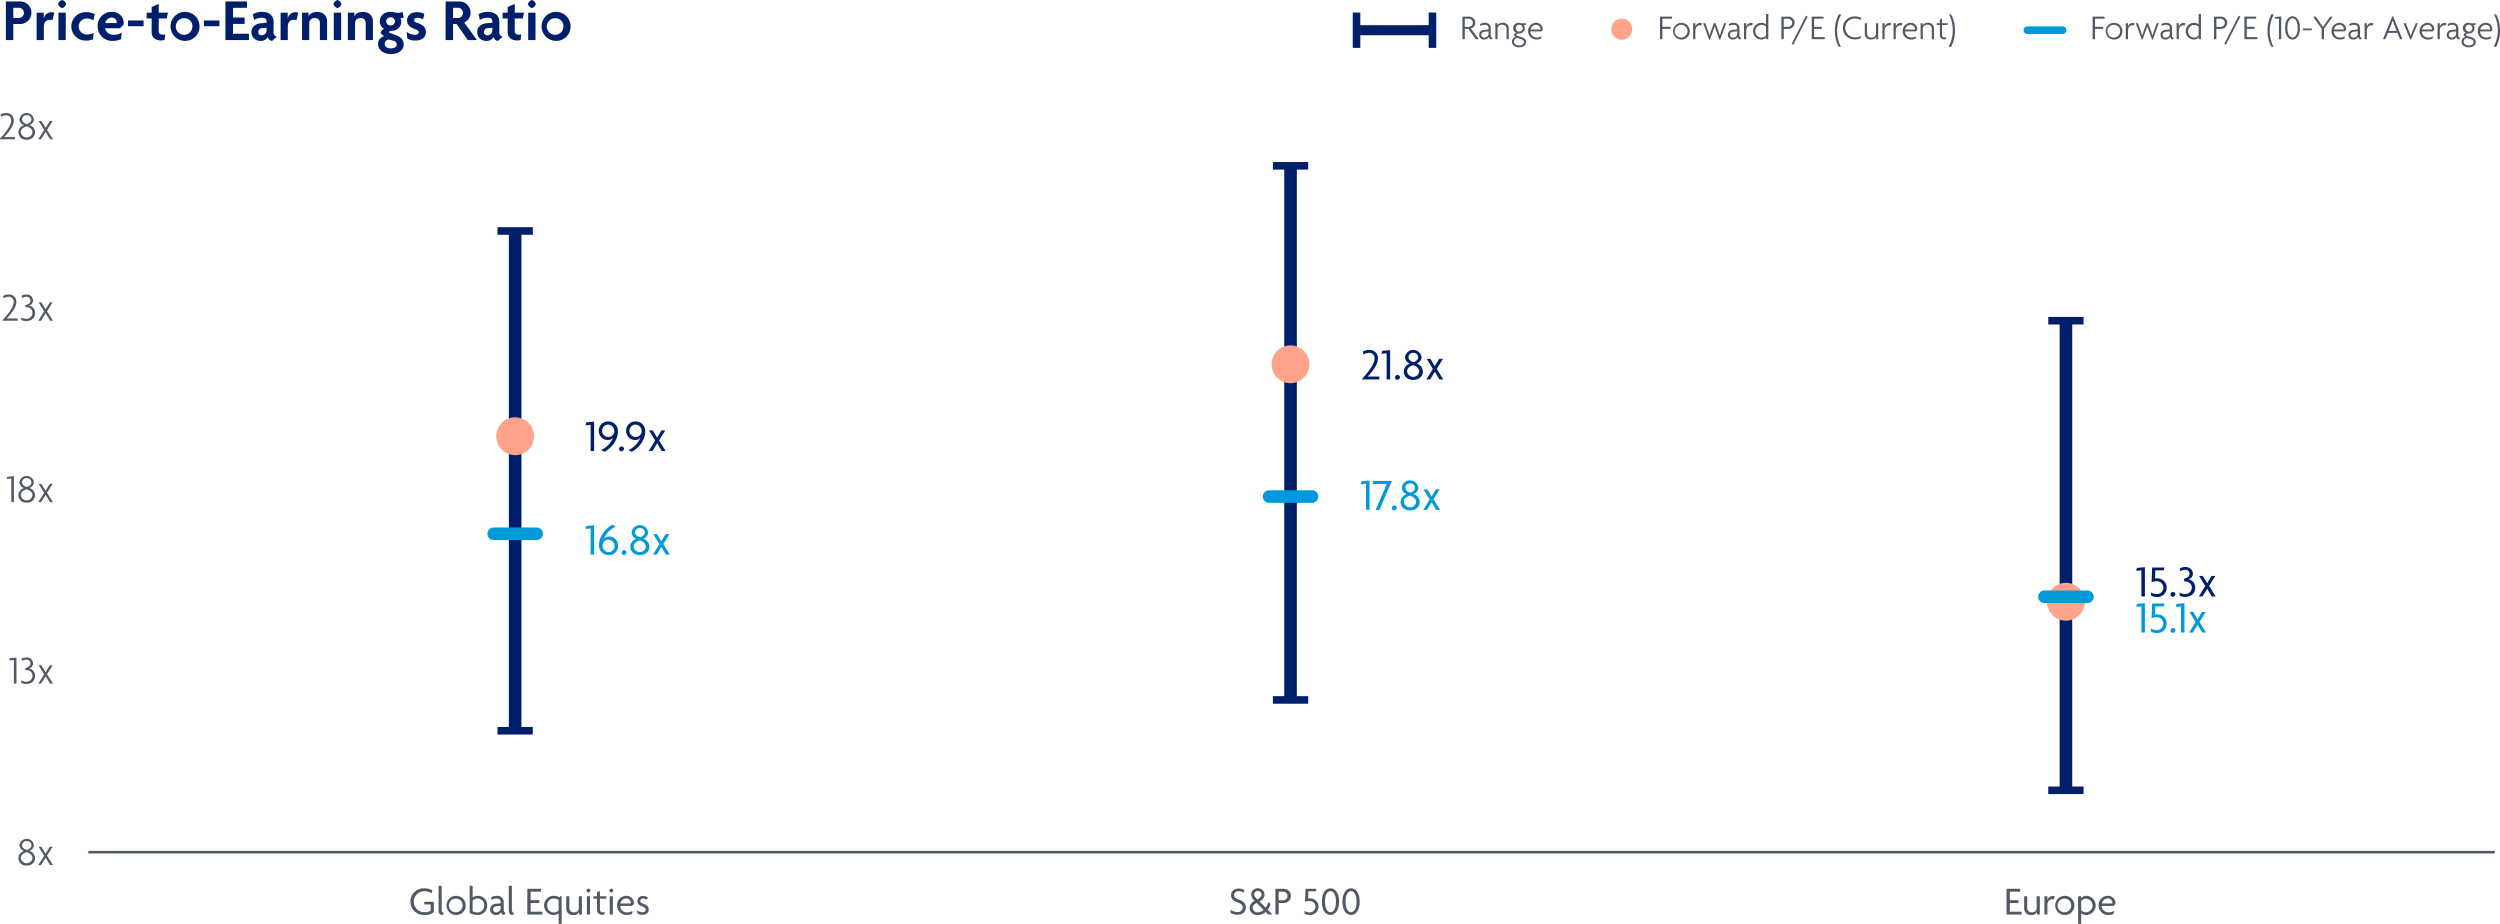 <svg id="Design" xmlns="http://www.w3.org/2000/svg" viewBox="0 0 991.109 366.265"><defs><style>.cls-1,.cls-10,.cls-3,.cls-6,.cls-8,.cls-9{fill:none;}.cls-1{stroke:#525965;}.cls-1,.cls-10,.cls-6,.cls-8,.cls-9{stroke-miterlimit:10;}.cls-2{fill:#525965;}.cls-4{fill:#001f6b;}.cls-5{fill:#ffa48b;}.cls-6,.cls-9{stroke:#009adb;stroke-linecap:round;}.cls-6{stroke-width:5px;}.cls-7{fill:#009adb;}.cls-10,.cls-8{stroke:#001f6b;}.cls-8,.cls-9{stroke-width:3px;}.cls-10{stroke-width:4px;}.cls-11{isolation:isolate;}</style></defs><line class="cls-1" x1="35.011" y1="337.833" x2="989.011" y2="337.833"/><path class="cls-2" d="M53.8,381.151a3.023,3.023,0,0,1-3.313-2.945,3.06,3.06,0,0,1,2.273-2.816,2.548,2.548,0,0,1-1.825-2.322,2.885,2.885,0,0,1,5.714,0,2.531,2.531,0,0,1-1.809,2.305,3.087,3.087,0,0,1,2.273,2.833A3.023,3.023,0,0,1,53.8,381.151Zm-.08-5.282c-1.168.3-2.273,1.121-2.273,2.306a2.335,2.335,0,0,0,4.642,0C56.088,377.022,54.968,376.189,53.719,375.869Zm.08-4.417a1.727,1.727,0,0,0-1.857,1.632c0,.849.737,1.569,1.905,1.89,1.136-.337,1.825-1.041,1.825-1.89A1.724,1.724,0,0,0,53.8,371.452Z" transform="translate(-43.206 -38.024)"/><path class="cls-2" d="M63.1,380.975l-1.216-1.92c-.192-.3-.384-.64-.56-.977h-.032c-.176.337-.433.689-.609.977l-1.216,1.92H58.373l2.353-3.7L58.5,373.725H59.59l1.136,1.825c.192.3.385.607.544.912H61.3c.16-.288.336-.609.528-.912l1.152-1.825h1.089l-2.225,3.521,2.353,3.729Z" transform="translate(-43.206 -38.024)"/><path class="cls-2" d="M48.71,309.038v-9.38l-1.841.192.224-.88,2.641-.241v10.309Z" transform="translate(-43.206 -38.024)"/><path class="cls-2" d="M53.542,309.183a4.358,4.358,0,0,1-1.872-.433l-.129-1.025a3.959,3.959,0,0,0,1.954.561,2.4,2.4,0,0,0,2.592-2.4,2.216,2.216,0,0,0-2.24-2.193c-.144,0-.321.016-.481.032l-.224-.848c1.281-.225,2.145-.944,2.145-1.841a1.521,1.521,0,0,0-1.681-1.489,2.979,2.979,0,0,0-1.664.5l-.224-.864a3.733,3.733,0,0,1,1.921-.512,2.408,2.408,0,0,1,2.672,2.289,2.131,2.131,0,0,1-1.632,2.081,2.835,2.835,0,0,1,2.433,2.944C57.112,307.838,55.783,309.183,53.542,309.183Z" transform="translate(-43.206 -38.024)"/><path class="cls-2" d="M63.1,309.038l-1.217-1.921c-.192-.3-.384-.641-.56-.976h-.032c-.176.335-.432.688-.608.976l-1.217,1.921H58.373l2.353-3.7L58.5,301.787h1.088l1.137,1.825c.192.3.384.608.544.912H61.3c.16-.288.336-.608.528-.912l1.153-1.825h1.088l-2.225,3.521,2.353,3.73Z" transform="translate(-43.206 -38.024)"/><path class="cls-2" d="M47.686,237.1v-9.379l-1.84.192.224-.881,2.641-.24V237.1Z" transform="translate(-43.206 -38.024)"/><path class="cls-2" d="M53.8,237.277a3.024,3.024,0,0,1-3.314-2.945,3.061,3.061,0,0,1,2.273-2.816,2.549,2.549,0,0,1-1.825-2.322,2.886,2.886,0,0,1,5.715,0A2.532,2.532,0,0,1,54.84,231.5a3.087,3.087,0,0,1,2.273,2.833A3.024,3.024,0,0,1,53.8,237.277ZM53.72,232c-1.169.305-2.273,1.121-2.273,2.306a2.334,2.334,0,0,0,4.641,0C56.088,233.148,54.968,232.315,53.72,232Zm.08-4.417a1.727,1.727,0,0,0-1.857,1.632c0,.848.736,1.569,1.905,1.89,1.136-.337,1.824-1.042,1.824-1.89A1.723,1.723,0,0,0,53.8,227.578Z" transform="translate(-43.206 -38.024)"/><path class="cls-2" d="M63.1,237.1l-1.217-1.92c-.192-.3-.384-.64-.56-.977h-.032c-.176.337-.432.688-.608.977l-1.217,1.92H58.374l2.353-3.7L58.5,229.85H59.59l1.137,1.826c.192.3.384.607.544.912H61.3c.16-.288.336-.609.528-.912l1.153-1.826h1.088l-2.225,3.522L64.2,237.1Z" transform="translate(-43.206 -38.024)"/><path class="cls-2" d="M44.229,165.164v-.24c2.85-3.089,4.418-5.506,4.418-7.123a1.9,1.9,0,0,0-2-2.129,3.848,3.848,0,0,0-1.984.576l-.241-.88a4.061,4.061,0,0,1,2.225-.593,2.817,2.817,0,0,1,3.026,3.058c0,1.841-1.521,4.034-3.778,6.451h4.274v.88Z" transform="translate(-43.206 -38.024)"/><path class="cls-2" d="M53.542,165.308a4.358,4.358,0,0,1-1.872-.432l-.129-1.025a3.959,3.959,0,0,0,1.954.561,2.4,2.4,0,0,0,2.592-2.4,2.216,2.216,0,0,0-2.24-2.193c-.144,0-.321.016-.481.032L53.142,159c1.281-.225,2.145-.944,2.145-1.841a1.521,1.521,0,0,0-1.681-1.489,2.979,2.979,0,0,0-1.664.5l-.224-.864a3.733,3.733,0,0,1,1.921-.512,2.408,2.408,0,0,1,2.672,2.289,2.131,2.131,0,0,1-1.632,2.081,2.835,2.835,0,0,1,2.433,2.944C57.112,163.964,55.783,165.308,53.542,165.308Z" transform="translate(-43.206 -38.024)"/><path class="cls-2" d="M63.1,165.164l-1.217-1.921c-.192-.3-.384-.641-.56-.976h-.032c-.176.335-.432.688-.608.976l-1.217,1.921H58.373l2.353-3.7L58.5,157.913h1.088l1.137,1.825c.192.3.384.608.544.912H61.3c.16-.288.336-.608.528-.912l1.153-1.825h1.088l-2.225,3.521,2.353,3.73Z" transform="translate(-43.206 -38.024)"/><path class="cls-2" d="M43.206,93.226v-.24c2.849-3.089,4.418-5.506,4.418-7.123a1.9,1.9,0,0,0-2-2.129,3.861,3.861,0,0,0-1.985.576l-.24-.879a4.048,4.048,0,0,1,2.225-.593A2.816,2.816,0,0,1,48.648,85.9c0,1.841-1.521,4.035-3.777,6.452h4.273v.879Z" transform="translate(-43.206 -38.024)"/><path class="cls-2" d="M53.8,93.4a3.024,3.024,0,0,1-3.314-2.945,3.061,3.061,0,0,1,2.273-2.816,2.549,2.549,0,0,1-1.825-2.322,2.886,2.886,0,0,1,5.715,0,2.532,2.532,0,0,1-1.809,2.3,3.087,3.087,0,0,1,2.273,2.833A3.024,3.024,0,0,1,53.8,93.4Zm-.08-5.282c-1.169.3-2.273,1.121-2.273,2.306a2.334,2.334,0,0,0,4.641,0C56.088,89.273,54.968,88.44,53.72,88.12ZM53.8,83.7a1.727,1.727,0,0,0-1.857,1.632c0,.848.736,1.569,1.905,1.89,1.136-.337,1.824-1.042,1.824-1.89A1.723,1.723,0,0,0,53.8,83.7Z" transform="translate(-43.206 -38.024)"/><path class="cls-2" d="M63.1,93.226l-1.217-1.92c-.192-.3-.384-.641-.56-.977h-.032c-.176.336-.432.688-.608.977l-1.217,1.92H58.374l2.353-3.7L58.5,85.975H59.59L60.727,87.8c.192.3.384.607.544.912H61.3c.16-.288.336-.609.528-.912l1.153-1.826h1.088L61.847,89.5,64.2,93.226Z" transform="translate(-43.206 -38.024)"/><line class="cls-3" x1="40.625" y1="337.833" x2="63.384" y2="337.833"/><line class="cls-3" x1="40.625" y1="301.855" x2="63.384" y2="301.855"/><line class="cls-3" x1="40.625" y1="265.878" x2="63.384" y2="265.878"/><line class="cls-3" x1="40.625" y1="229.9" x2="63.384" y2="229.9"/><line class="cls-3" x1="40.625" y1="193.923" x2="63.384" y2="193.923"/><line class="cls-3" x1="40.625" y1="157.945" x2="63.384" y2="157.945"/><line class="cls-3" x1="40.625" y1="121.968" x2="63.384" y2="121.968"/><line class="cls-3" x1="40.625" y1="85.991" x2="63.384" y2="85.991"/><line class="cls-3" x1="40.625" y1="50.013" x2="63.384" y2="50.013"/><rect class="cls-4" x="201.732" y="91.574" width="5" height="198.129"/><circle class="cls-5" cx="204.232" cy="172.95" r="7.5"/><line class="cls-6" x1="195.732" y1="211.606" x2="212.732" y2="211.606"/><path class="cls-4" d="M277.358,216.808V206.437l-2.034.216.27-1.17,3.151-.306v11.631Z" transform="translate(-43.206 -38.024)"/><path class="cls-4" d="M282.866,217.114l-1.387-.63a9.587,9.587,0,0,0,4.79-4.933,2.548,2.548,0,0,1-2.016.9,3.541,3.541,0,0,1-3.655-3.673,3.6,3.6,0,0,1,3.745-3.673,3.747,3.747,0,0,1,3.816,4.07C288.159,212.253,285.909,215.513,282.866,217.114Zm1.441-10.766a2.458,2.458,0,1,0,2.413,3.114c.017-.18.017-.342.017-.522A2.528,2.528,0,0,0,284.307,206.348Z" transform="translate(-43.206 -38.024)"/><path class="cls-4" d="M289.616,216.988a.981.981,0,1,1,.99-.99A1.512,1.512,0,0,1,289.616,216.988Z" transform="translate(-43.206 -38.024)"/><path class="cls-4" d="M293.7,217.114l-1.387-.63a9.587,9.587,0,0,0,4.79-4.933,2.548,2.548,0,0,1-2.016.9,3.541,3.541,0,0,1-3.655-3.673,3.594,3.594,0,0,1,3.745-3.673,3.747,3.747,0,0,1,3.816,4.07C299,212.253,296.745,215.513,293.7,217.114Zm1.44-10.766a2.458,2.458,0,1,0,2.414,3.114c.017-.18.017-.342.017-.522A2.528,2.528,0,0,0,295.142,206.348Z" transform="translate(-43.206 -38.024)"/><path class="cls-4" d="M305.583,216.808l-1.242-2.016c-.18-.306-.4-.685-.576-1.026h-.037c-.179.341-.431.738-.612,1.026l-1.242,2.016H300.38l2.574-4.141-2.448-4.015H302l1.152,1.927c.181.306.361.611.54.936h.036c.163-.306.361-.612.559-.936l1.17-1.927h1.494l-2.448,3.961,2.574,4.195Z" transform="translate(-43.206 -38.024)"/><path class="cls-7" d="M277.358,257.9V247.532l-2.034.216.27-1.17,3.151-.307V257.9Z" transform="translate(-43.206 -38.024)"/><path class="cls-7" d="M284.522,258.1a3.776,3.776,0,0,1-3.835-4.087c0-3.079,2.251-6.338,5.294-7.94l1.386.648a9.587,9.587,0,0,0-4.771,4.916,2.535,2.535,0,0,1,2-.9,3.542,3.542,0,0,1,3.655,3.673A3.6,3.6,0,0,1,284.522,258.1Zm-.017-6.085a2.274,2.274,0,0,0-2.377,1.782c-.018.18-.018.378-.018.558a2.513,2.513,0,0,0,2.431,2.575,2.461,2.461,0,0,0-.036-4.915Z" transform="translate(-43.206 -38.024)"/><path class="cls-7" d="M290.624,258.083a.981.981,0,1,1,.99-.99A1.512,1.512,0,0,1,290.624,258.083Z" transform="translate(-43.206 -38.024)"/><path class="cls-7" d="M296.871,258.1c-2.053,0-3.781-1.242-3.781-3.349a3.432,3.432,0,0,1,2.413-3.133,2.784,2.784,0,0,1-1.909-2.574,3.309,3.309,0,0,1,6.553,0,2.744,2.744,0,0,1-1.89,2.538,3.488,3.488,0,0,1,2.413,3.169C300.67,256.859,298.924,258.1,296.871,258.1Zm-.108-5.834c-1.153.325-2.359,1.189-2.359,2.45a2.448,2.448,0,0,0,4.862,0C299.266,253.474,297.97,252.574,296.763,252.267Zm.126-4.9a1.812,1.812,0,0,0-1.927,1.711c0,.864.793,1.638,1.981,1.962,1.17-.342,1.872-1.1,1.872-1.962A1.789,1.789,0,0,0,296.889,247.37Z" transform="translate(-43.206 -38.024)"/><path class="cls-7" d="M307.257,257.9l-1.242-2.016c-.18-.306-.4-.685-.577-1.027H305.4c-.179.342-.431.739-.612,1.027l-1.242,2.016h-1.494l2.574-4.141-2.448-4.015h1.494l1.152,1.927c.181.305.36.611.54.935h.036c.162-.305.361-.611.559-.935l1.17-1.927h1.494l-2.448,3.961,2.574,4.2Z" transform="translate(-43.206 -38.024)"/><rect class="cls-3" x="225.166" y="214.882" width="6.952" height="66.26"/><rect class="cls-4" x="509.128" y="65.738" width="5" height="211.75"/><circle class="cls-5" cx="511.628" cy="144.426" r="7.5"/><line class="cls-6" x1="503.128" y1="196.852" x2="520.128" y2="196.852"/><path class="cls-4" d="M583.261,188.45v-.288c3.006-3.331,4.861-6.1,4.861-7.94a2.035,2.035,0,0,0-2.106-2.305,4.047,4.047,0,0,0-2.234.684l-.323-1.17a4.715,4.715,0,0,1,2.538-.684,3.243,3.243,0,0,1,3.476,3.511c0,2.125-1.82,4.592-4.016,7.04h4.592v1.152Z" transform="translate(-43.206 -38.024)"/><path class="cls-4" d="M592.927,188.45V178.079l-2.035.216.27-1.17,3.151-.307V188.45Z" transform="translate(-43.206 -38.024)"/><path class="cls-4" d="M597.246,188.63a.981.981,0,1,1,.99-.99A1.512,1.512,0,0,1,597.246,188.63Z" transform="translate(-43.206 -38.024)"/><path class="cls-4" d="M603.493,188.648c-2.053,0-3.781-1.242-3.781-3.349a3.433,3.433,0,0,1,2.413-3.133,2.784,2.784,0,0,1-1.909-2.574,3.309,3.309,0,0,1,6.553,0,2.744,2.744,0,0,1-1.889,2.538,3.488,3.488,0,0,1,2.412,3.169C607.292,187.406,605.546,188.648,603.493,188.648Zm-.108-5.834c-1.153.325-2.359,1.189-2.359,2.45a2.448,2.448,0,0,0,4.862,0C605.888,184.02,604.591,183.121,603.385,182.814Zm.126-4.9a1.812,1.812,0,0,0-1.927,1.711c0,.864.793,1.638,1.981,1.962,1.17-.342,1.872-1.1,1.872-1.962A1.789,1.789,0,0,0,603.511,177.917Z" transform="translate(-43.206 -38.024)"/><path class="cls-4" d="M613.879,188.45l-1.242-2.017c-.18-.305-.4-.684-.577-1.026h-.036c-.179.342-.431.738-.612,1.026l-1.242,2.017h-1.494l2.574-4.142-2.448-4.014H610.3l1.152,1.927c.18.305.361.611.54.935h.036c.162-.306.361-.611.559-.935l1.17-1.927h1.494l-2.448,3.961,2.575,4.195Z" transform="translate(-43.206 -38.024)"/><path class="cls-7" d="M584.755,240.176V229.805l-2.034.215.269-1.17,3.152-.306v11.632Z" transform="translate(-43.206 -38.024)"/><path class="cls-7" d="M590.083,240.176h-1.5l4.429-10.3h-5.563v-1.189H595Z" transform="translate(-43.206 -38.024)"/><path class="cls-7" d="M595.986,240.355a.981.981,0,1,1,.99-.99A1.512,1.512,0,0,1,595.986,240.355Z" transform="translate(-43.206 -38.024)"/><path class="cls-7" d="M602.233,240.374c-2.052,0-3.781-1.242-3.781-3.35a3.432,3.432,0,0,1,2.413-3.132,2.785,2.785,0,0,1-1.909-2.575,3.31,3.31,0,0,1,6.554,0,2.744,2.744,0,0,1-1.89,2.538,3.49,3.49,0,0,1,2.412,3.169C606.032,239.132,604.286,240.374,602.233,240.374Zm-.108-5.834c-1.152.324-2.358,1.188-2.358,2.449a2.447,2.447,0,0,0,4.861,0C604.628,235.746,603.331,234.847,602.125,234.54Zm.126-4.9a1.812,1.812,0,0,0-1.927,1.711c0,.865.793,1.638,1.982,1.962,1.169-.341,1.872-1.1,1.872-1.962A1.79,1.79,0,0,0,602.251,229.642Z" transform="translate(-43.206 -38.024)"/><path class="cls-7" d="M612.619,240.176l-1.242-2.017c-.18-.306-.4-.684-.576-1.026h-.036c-.18.342-.432.738-.613,1.026l-1.242,2.017h-1.494l2.574-4.142-2.448-4.015h1.494l1.152,1.927c.18.306.361.612.54.936h.037c.162-.306.36-.612.558-.936l1.17-1.927h1.494l-2.448,3.961,2.575,4.2Z" transform="translate(-43.206 -38.024)"/><rect class="cls-3" x="532.563" y="217.802" width="6.952" height="66.26"/><rect class="cls-4" x="816.525" y="127.14" width="5" height="186.171"/><circle class="cls-5" cx="819.025" cy="238.557" r="7.5"/><line class="cls-6" x1="810.525" y1="236.589" x2="827.525" y2="236.589"/><path class="cls-4" d="M892.152,274.5V264.124l-2.034.216.27-1.17,3.151-.307V274.5Z" transform="translate(-43.206 -38.024)"/><path class="cls-4" d="M898.254,274.693a4.693,4.693,0,0,1-2.233-.522l-.162-1.332a4.364,4.364,0,0,0,2.324.683,2.532,2.532,0,1,0,.053-5.059,5.5,5.5,0,0,0-2.035.36l.181-5.815H901.3l-.27,1.134H897.66l-.09,3.259a3.611,3.611,0,0,1,.774-.108,3.705,3.705,0,1,1-.09,7.4Z" transform="translate(-43.206 -38.024)"/><path class="cls-4" d="M904.662,274.675a.981.981,0,1,1,.99-.991A1.511,1.511,0,0,1,904.662,274.675Z" transform="translate(-43.206 -38.024)"/><path class="cls-4" d="M909.414,274.675a5.027,5.027,0,0,1-2.035-.45l-.162-1.333a4.167,4.167,0,0,0,2.125.613,2.585,2.585,0,0,0,2.808-2.575,2.445,2.445,0,0,0-2.484-2.376,2.055,2.055,0,0,0-.45.036l-.288-1.117c1.35-.234,2.3-1.027,2.3-1.962a1.556,1.556,0,0,0-1.728-1.549,3.419,3.419,0,0,0-1.873.54l-.27-1.116a4.193,4.193,0,0,1,2.179-.577c1.782,0,3.024,1.081,3.024,2.576a2.355,2.355,0,0,1-1.764,2.322,3.251,3.251,0,0,1,2.682,3.367C913.482,273.144,911.988,274.675,909.414,274.675Z" transform="translate(-43.206 -38.024)"/><path class="cls-4" d="M920.088,274.5l-1.242-2.017c-.18-.305-.4-.684-.577-1.026h-.036c-.179.342-.431.738-.612,1.026l-1.242,2.017h-1.494l2.574-4.142-2.448-4.014h1.494l1.152,1.927c.181.305.36.611.54.935h.036c.162-.306.361-.611.559-.935l1.17-1.927h1.494l-2.448,3.961,2.574,4.195Z" transform="translate(-43.206 -38.024)"/><path class="cls-7" d="M892.152,288.777V278.406l-2.034.216.27-1.17,3.151-.307v11.632Z" transform="translate(-43.206 -38.024)"/><path class="cls-7" d="M898.254,288.975a4.693,4.693,0,0,1-2.233-.522l-.162-1.332a4.365,4.365,0,0,0,2.324.684,2.532,2.532,0,1,0,.053-5.06,5.517,5.517,0,0,0-2.035.36l.181-5.815H901.3l-.27,1.134H897.66l-.09,3.259a3.611,3.611,0,0,1,.774-.108,3.705,3.705,0,1,1-.09,7.4Z" transform="translate(-43.206 -38.024)"/><path class="cls-7" d="M904.662,288.957a.981.981,0,1,1,.99-.99A1.512,1.512,0,0,1,904.662,288.957Z" transform="translate(-43.206 -38.024)"/><path class="cls-7" d="M907.83,288.777V278.406l-2.034.216.269-1.17,3.152-.307v11.632Z" transform="translate(-43.206 -38.024)"/><path class="cls-7" d="M916.272,288.777l-1.242-2.016c-.18-.306-.4-.685-.576-1.027h-.036c-.18.342-.432.739-.612,1.027l-1.243,2.016h-1.494l2.574-4.141-2.448-4.015h1.494l1.153,1.927c.179.305.36.611.54.935h.036c.162-.305.36-.611.558-.935l1.17-1.927h1.5l-2.449,3.961,2.575,4.195Z" transform="translate(-43.206 -38.024)"/><rect class="cls-3" x="839.96" y="221.099" width="6.952" height="66.26"/><path class="cls-2" d="M838.676,400.592V390.38h5.41v1.137h-4.1v3.376H843.4v1.137h-3.409v3.425h4.674v1.137Z" transform="translate(-43.206 -38.024)"/><path class="cls-2" d="M850.742,400.592v-1.009h-.016a2.229,2.229,0,0,1-2.289,1.184,2.552,2.552,0,0,1-2.769-2.592v-4.834H846.9v4.721a1.626,1.626,0,0,0,1.841,1.633,1.7,1.7,0,0,0,1.9-1.633v-4.721h1.233v7.251Z" transform="translate(-43.206 -38.024)"/><path class="cls-2" d="M857.493,394.573a2.312,2.312,0,0,0-.544-.08c-1.041,0-2.065.624-2.065,2.417v3.682H853.7v-7.251h1.185v1.585h.016a2.134,2.134,0,0,1,2.177-1.681,2.46,2.46,0,0,1,.7.1Z" transform="translate(-43.206 -38.024)"/><path class="cls-2" d="M861.749,400.767a3.8,3.8,0,1,1,3.825-3.792A3.714,3.714,0,0,1,861.749,400.767Zm0-6.482a2.708,2.708,0,1,0,2.577,2.722A2.595,2.595,0,0,0,861.749,394.285Z" transform="translate(-43.206 -38.024)"/><path class="cls-2" d="M870.341,400.767a3.158,3.158,0,0,1-2.049-.688v4.21h-1.233V393.341h1.169v.8h.016a2.649,2.649,0,0,1,2.241-.977,3.806,3.806,0,0,1-.144,7.6Zm-.112-6.482a2.343,2.343,0,0,0-1.937.944v3.682a2.612,2.612,0,0,0,1.937.784,2.709,2.709,0,0,0,0-5.41Z" transform="translate(-43.206 -38.024)"/><path class="cls-2" d="M881.8,396.478l-.672.688H876.4a2.662,2.662,0,0,0,2.785,2.561,3.594,3.594,0,0,0,2.113-.624l-.144,1.168a4.156,4.156,0,0,1-2.113.5,3.764,3.764,0,0,1-3.858-3.792,3.656,3.656,0,0,1,3.538-3.81,2.9,2.9,0,0,1,3.122,2.785A2.47,2.47,0,0,1,881.8,396.478Zm-3.009-2.289a2.465,2.465,0,0,0-2.3,2.017h4.146a1.058,1.058,0,0,0,.015-.225A1.811,1.811,0,0,0,878.789,394.189Z" transform="translate(-43.206 -38.024)"/><path class="cls-2" d="M533.754,400.672a4.762,4.762,0,0,1-2.641-.737l-.16-1.328a4.634,4.634,0,0,0,2.849.976,1.813,1.813,0,0,0,2.049-1.712c0-1.024-.592-1.585-1.921-2.049-1.792-.608-2.689-1.489-2.689-2.913,0-1.329.992-2.626,3.057-2.626a4.07,4.07,0,0,1,2.161.577l-.256,1.056a3.65,3.65,0,0,0-1.936-.592,1.619,1.619,0,0,0-1.825,1.488c0,.832.56,1.345,1.744,1.761,1.777.641,2.914,1.441,2.914,3.186S535.851,400.672,533.754,400.672Z" transform="translate(-43.206 -38.024)"/><path class="cls-2" d="M546.012,400.592l-1.025-1.025a4.7,4.7,0,0,1-3.217,1.2,2.894,2.894,0,0,1-3.169-2.7,3.225,3.225,0,0,1,2-2.9,3.694,3.694,0,0,1-1.345-2.5,2.484,2.484,0,0,1,2.577-2.482,2.552,2.552,0,0,1,2.689,2.482c0,1.072-.64,1.952-2.016,2.736l2.448,2.466a7.461,7.461,0,0,0,1.121-2.257l.832.832a7.75,7.75,0,0,1-1.137,2.241l1.906,1.9Zm-4.61-4.611c-.944.513-1.552,1.074-1.552,2.018a1.827,1.827,0,0,0,1.984,1.7,3.419,3.419,0,0,0,2.321-.944Zm.432-4.737a1.366,1.366,0,0,0-1.392,1.36c0,.672.448,1.2,1.248,1.986,1.136-.625,1.649-1.234,1.649-1.906A1.422,1.422,0,0,0,541.834,391.244Z" transform="translate(-43.206 -38.024)"/><path class="cls-2" d="M551.962,396.014h-1.824v4.578h-1.3V390.38h3.105a2.825,2.825,0,1,1,.016,5.634Zm-.24-4.5h-1.584v3.409h1.6a1.721,1.721,0,0,0,1.9-1.7A1.747,1.747,0,0,0,551.722,391.517Z" transform="translate(-43.206 -38.024)"/><path class="cls-2" d="M562.425,400.767a4.188,4.188,0,0,1-1.985-.463l-.144-1.185a3.877,3.877,0,0,0,2.065.608,2.251,2.251,0,1,0,.048-4.5,4.865,4.865,0,0,0-1.809.321l.161-5.17h4.369l-.239,1.008H561.9l-.08,2.9a3.21,3.21,0,0,1,.688-.1,3.294,3.294,0,1,1-.08,6.578Z" transform="translate(-43.206 -38.024)"/><path class="cls-2" d="M570.666,400.767c-1.841,0-3.426-1.76-3.426-5.3,0-3.506,1.585-5.283,3.426-5.283,1.809,0,3.425,1.777,3.425,5.283C574.091,399.007,572.475,400.767,570.666,400.767Zm0-9.475c-1.137,0-2.178,1.265-2.178,4.178,0,2.945,1.041,4.193,2.178,4.193,1.12,0,2.177-1.248,2.177-4.193C572.843,392.557,571.786,391.292,570.666,391.292Z" transform="translate(-43.206 -38.024)"/><path class="cls-2" d="M578.826,400.767c-1.841,0-3.426-1.76-3.426-5.3,0-3.506,1.585-5.283,3.426-5.283,1.809,0,3.425,1.777,3.425,5.283C582.251,399.007,580.635,400.767,578.826,400.767Zm0-9.475c-1.137,0-2.178,1.265-2.178,4.178,0,2.945,1.041,4.193,2.178,4.193,1.12,0,2.177-1.248,2.177-4.193C581,392.557,579.946,391.292,578.826,391.292Z" transform="translate(-43.206 -38.024)"/><path class="cls-2" d="M211.448,400.767a5.294,5.294,0,1,1-.08-10.58,6.193,6.193,0,0,1,3.249.8l-.256,1.168a5.473,5.473,0,0,0-2.849-.8,4.155,4.155,0,1,0,.016,8.307,4.276,4.276,0,0,0,2.4-.607V396.59H211.4v-1.056h3.777v4.146A5.867,5.867,0,0,1,211.448,400.767Z" transform="translate(-43.206 -38.024)"/><path class="cls-2" d="M218.422,400.864a1.84,1.84,0,0,1-1.344-1.921V389.2h1.232v9.588a1.229,1.229,0,0,0,.96,1.233Z" transform="translate(-43.206 -38.024)"/><path class="cls-2" d="M224.007,400.767a3.8,3.8,0,1,1,3.825-3.792A3.714,3.714,0,0,1,224.007,400.767Zm0-6.482a2.708,2.708,0,1,0,2.577,2.722A2.595,2.595,0,0,0,224.007,394.285Z" transform="translate(-43.206 -38.024)"/><path class="cls-2" d="M232.406,400.767a5.6,5.6,0,0,1-3.009-.879V389.2h1.184v4.658a3.318,3.318,0,0,1,2.1-.688,3.6,3.6,0,0,1,3.665,3.762A3.706,3.706,0,0,1,232.406,400.767Zm.16-6.53a2.778,2.778,0,0,0-1.985.769V399.3a3.863,3.863,0,0,0,1.713.448,2.663,2.663,0,0,0,2.849-2.785A2.572,2.572,0,0,0,232.566,394.237Z" transform="translate(-43.206 -38.024)"/><path class="cls-2" d="M242.967,400.767a1.5,1.5,0,0,1-1.152-1.215,1.977,1.977,0,0,1-2,1.215,2.2,2.2,0,0,1-2.321-2.192,2.344,2.344,0,0,1,2.369-2.273l1.809-.176v-.576c0-.769-.512-1.313-1.569-1.313a3.633,3.633,0,0,0-1.953.561l-.256-1.025a4.154,4.154,0,0,1,2.273-.608,2.461,2.461,0,0,1,2.737,2.528v3.122a1.06,1.06,0,0,0,.849,1.153Zm-1.3-3.617-1.553.145c-.96.1-1.44.639-1.44,1.3a1.149,1.149,0,0,0,1.248,1.121,1.718,1.718,0,0,0,1.745-1.745Z" transform="translate(-43.206 -38.024)"/><path class="cls-2" d="M246.246,400.864a1.839,1.839,0,0,1-1.345-1.921V389.2h1.233v9.588a1.229,1.229,0,0,0,.96,1.233Z" transform="translate(-43.206 -38.024)"/><path class="cls-2" d="M252.261,400.592V390.38h5.41v1.137h-4.1v3.376h3.409v1.137h-3.409v3.425h4.674v1.137Z" transform="translate(-43.206 -38.024)"/><path class="cls-2" d="M264.679,404.289v-4.21a3.1,3.1,0,0,1-2.017.688,3.8,3.8,0,1,1,.112-7.6,4.1,4.1,0,0,1,2.209.608l.544-.545h.336v11.061Zm0-9.443a3.151,3.151,0,0,0-1.777-.609,2.664,2.664,0,0,0-2.785,2.785,2.636,2.636,0,0,0,2.657,2.721,2.557,2.557,0,0,0,1.9-.768Z" transform="translate(-43.206 -38.024)"/><path class="cls-2" d="M272.759,400.592v-1.009h-.016a2.229,2.229,0,0,1-2.289,1.184,2.552,2.552,0,0,1-2.769-2.592v-4.834h1.232v4.721a1.626,1.626,0,0,0,1.841,1.633,1.7,1.7,0,0,0,1.905-1.633v-4.721H273.9v7.251Z" transform="translate(-43.206 -38.024)"/><path class="cls-2" d="M276.5,391.916a1.223,1.223,0,0,1-.784-.8.792.792,0,0,1,1.584,0A1.213,1.213,0,0,1,276.5,391.916Zm-.625,8.676v-7.251h1.249v7.251Z" transform="translate(-43.206 -38.024)"/><path class="cls-2" d="M283.446,394.3h-2.4v4.242c0,.849.449,1.152,1.169,1.152a1.786,1.786,0,0,0,.7-.128l-.112.96a1.917,1.917,0,0,1-.8.145,1.953,1.953,0,0,1-2.129-2.017V394.3h-1.441v-.96h1.441v-1.536l1.168-.609v2.145h2.625Z" transform="translate(-43.206 -38.024)"/><path class="cls-2" d="M285.557,391.916a1.223,1.223,0,0,1-.784-.8.792.792,0,0,1,1.584,0A1.213,1.213,0,0,1,285.557,391.916Zm-.624,8.676v-7.251h1.248v7.251Z" transform="translate(-43.206 -38.024)"/><path class="cls-2" d="M294.455,396.478l-.672.688h-4.722a2.662,2.662,0,0,0,2.785,2.561,3.594,3.594,0,0,0,2.113-.624l-.144,1.168a4.153,4.153,0,0,1-2.113.5,3.764,3.764,0,0,1-3.858-3.792,3.655,3.655,0,0,1,3.538-3.81,2.9,2.9,0,0,1,3.121,2.785A2.476,2.476,0,0,1,294.455,396.478Zm-3.009-2.289a2.465,2.465,0,0,0-2.305,2.017h4.146a.993.993,0,0,0,.016-.225A1.813,1.813,0,0,0,291.446,394.189Z" transform="translate(-43.206 -38.024)"/><path class="cls-2" d="M297.877,400.687a3.42,3.42,0,0,1-2-.559l-.16-1.281a3.406,3.406,0,0,0,2.177.833c.752,0,1.313-.4,1.313-1.009,0-.592-.448-.945-1.2-1.217-1.36-.479-2.129-1.1-2.129-2.24a2.058,2.058,0,0,1,2.289-1.969,3.891,3.891,0,0,1,1.809.464l-.256,1.009a2.6,2.6,0,0,0-1.569-.481c-.672,0-1.12.384-1.12.929,0,.576.4.832,1.153,1.1,1.392.5,2.208,1.153,2.208,2.353S299.478,400.687,297.877,400.687Z" transform="translate(-43.206 -38.024)"/><line class="cls-8" x1="197.232" y1="91.574" x2="211.232" y2="91.574"/><line class="cls-8" x1="197.232" y1="289.704" x2="211.232" y2="289.704"/><line class="cls-8" x1="504.628" y1="277.488" x2="518.628" y2="277.488"/><line class="cls-8" x1="504.628" y1="65.738" x2="518.628" y2="65.738"/><line class="cls-8" x1="812.025" y1="127.14" x2="826.025" y2="127.14"/><line class="cls-8" x1="812.025" y1="313.31" x2="826.025" y2="313.31"/><path class="cls-2" d="M873.751,45.432v3.221H877v.813h-3.25v4.09h-.939V44.619h4.748v.813Z" transform="translate(-43.206 -38.024)"/><path class="cls-2" d="M881.284,53.7a3.313,3.313,0,1,1,3.333-3.3A3.235,3.235,0,0,1,881.284,53.7Zm0-5.827a2.531,2.531,0,1,0,2.437,2.536A2.44,2.44,0,0,0,881.284,47.868Z" transform="translate(-43.206 -38.024)"/><path class="cls-2" d="M889.208,48.121a2.251,2.251,0,0,0-.49-.057c-.981,0-1.877.631-1.877,2.256v3.236h-.883V47.21h.883v1.443h.013a1.912,1.912,0,0,1,1.961-1.527,2.163,2.163,0,0,1,.6.084Z" transform="translate(-43.206 -38.024)"/><path class="cls-2" d="M896.685,53.7h-.322l-1.274-3.473c-.2-.546-.406-1.177-.588-1.793h-.028c-.183.616-.393,1.26-.589,1.779L892.609,53.7h-.322L889.92,47.21h.854l1.163,3.222c.182.5.392,1.149.518,1.639h.028c.141-.49.336-1.135.519-1.639l1.162-3.222h.673l1.177,3.222c.2.518.364,1.092.517,1.639h.028c.168-.547.336-1.149.519-1.639l1.162-3.222h.813Z" transform="translate(-43.206 -38.024)"/><path class="cls-2" d="M904.524,53.7a1.272,1.272,0,0,1-.994-1.12,1.805,1.805,0,0,1-1.807,1.12,1.89,1.89,0,0,1-2.032-1.862,2.029,2.029,0,0,1,2.06-1.976l1.667-.154v-.6c0-.785-.547-1.26-1.5-1.26a3.139,3.139,0,0,0-1.681.475l-.182-.742a3.355,3.355,0,0,1,1.9-.5,2.1,2.1,0,0,1,2.353,2.115v2.9a.965.965,0,0,0,.785,1.036Zm-1.106-3.249-1.5.14c-.883.084-1.373.56-1.373,1.247a1.147,1.147,0,0,0,1.247,1.106,1.61,1.61,0,0,0,1.625-1.638Z" transform="translate(-43.206 -38.024)"/><path class="cls-2" d="M909.368,48.121a2.251,2.251,0,0,0-.49-.057c-.981,0-1.877.631-1.877,2.256v3.236h-.883V47.21H907v1.443h.014a1.91,1.91,0,0,1,1.96-1.527,2.163,2.163,0,0,1,.6.084Z" transform="translate(-43.206 -38.024)"/><path class="cls-2" d="M914.9,53.556v-.7h-.013a2.424,2.424,0,0,1-1.99.84,3.314,3.314,0,0,1,.084-6.625,2.764,2.764,0,0,1,1.877.658V43.582h.9v9.974Zm-.042-4.945a2.5,2.5,0,1,0-1.793,4.315,2.265,2.265,0,0,0,1.793-.841Z" transform="translate(-43.206 -38.024)"/><path class="cls-2" d="M923.577,49.466h-1.7v4.09h-.939V44.619h2.606a2.43,2.43,0,1,1,.028,4.847Zm-.182-4.021h-1.513v3.222h1.541a1.64,1.64,0,0,0,1.793-1.61A1.666,1.666,0,0,0,923.4,45.445Z" transform="translate(-43.206 -38.024)"/><path class="cls-2" d="M925.676,55.783l-.673-.35,5.7-11.178.673.349Z" transform="translate(-43.206 -38.024)"/><path class="cls-2" d="M932.983,53.556V44.619h4.665v.813h-3.726v3.221h3.053v.813h-3.053v3.277h4.217v.813Z" transform="translate(-43.206 -38.024)"/><path class="cls-2" d="M943.021,50.193a13.919,13.919,0,0,0,1.556,6.5l-.953-.224a12.877,12.877,0,0,1-1.471-6.261,13.459,13.459,0,0,1,1.583-6.584l.9.2A13.706,13.706,0,0,0,943.021,50.193Z" transform="translate(-43.206 -38.024)"/><path class="cls-2" d="M946.676,53.556V45.348l-1.611.168.2-.771,2.311-.21v9.021Z" transform="translate(-43.206 -38.024)"/><path class="cls-2" d="M952.066,53.7c-1.6,0-2.941-1.582-2.941-4.622,0-3.012,1.345-4.608,2.941-4.608s2.943,1.61,2.943,4.608C955.009,52.1,953.649,53.7,952.066,53.7Zm0-8.431c-1.078,0-2.045,1.232-2.045,3.809,0,2.606.967,3.838,2.045,3.838s2.046-1.232,2.046-3.838S953.131,45.264,952.066,45.264Z" transform="translate(-43.206 -38.024)"/><path class="cls-2" d="M956.209,50.054V49.3h3.5v.757Z" transform="translate(-43.206 -38.024)"/><path class="cls-2" d="M964.541,49.424v4.132h-.924V49.424l-3.4-4.8h1.051l1.919,2.717c.293.421.644.911.924,1.359h.028c.28-.434.631-.938.924-1.359l1.934-2.717h.981Z" transform="translate(-43.206 -38.024)"/><path class="cls-2" d="M973.25,49.956l-.532.518h-4.286a2.42,2.42,0,0,0,2.521,2.437,3.254,3.254,0,0,0,1.849-.532l-.113.883a3.415,3.415,0,0,1-1.835.433,3.267,3.267,0,0,1-3.347-3.3,3.182,3.182,0,0,1,3.067-3.32,2.512,2.512,0,0,1,2.7,2.451A2.126,2.126,0,0,1,973.25,49.956Zm-2.634-2.115a2.283,2.283,0,0,0-2.129,1.905h3.88a.94.94,0,0,0,.015-.211A1.7,1.7,0,0,0,970.616,47.841Z" transform="translate(-43.206 -38.024)"/><path class="cls-2" d="M979.046,53.7a1.271,1.271,0,0,1-1-1.12,1.805,1.805,0,0,1-1.807,1.12,1.889,1.889,0,0,1-2.031-1.862,2.028,2.028,0,0,1,2.058-1.976l1.667-.154v-.6c0-.785-.546-1.26-1.5-1.26a3.136,3.136,0,0,0-1.681.475l-.182-.742a3.353,3.353,0,0,1,1.9-.5,2.1,2.1,0,0,1,2.353,2.115v2.9a.966.966,0,0,0,.785,1.036Zm-1.108-3.249-1.5.14c-.882.084-1.373.56-1.373,1.247a1.147,1.147,0,0,0,1.247,1.106,1.609,1.609,0,0,0,1.624-1.638Z" transform="translate(-43.206 -38.024)"/><path class="cls-2" d="M983.889,48.121a2.246,2.246,0,0,0-.491-.057c-.98,0-1.877.631-1.877,2.256v3.236h-.881V47.21h.881v1.443h.015a1.91,1.91,0,0,1,1.961-1.527,2.156,2.156,0,0,1,.6.084Z" transform="translate(-43.206 -38.024)"/><path class="cls-2" d="M994.671,53.556l-1.024-2.508H989.88l-1.009,2.508h-.938l3.669-9.063h.351l3.67,9.063Zm-2.41-6.024c-.154-.406-.336-.9-.476-1.372h-.028c-.14.476-.323.966-.477,1.372L990.2,50.278h3.124Z" transform="translate(-43.206 -38.024)"/><path class="cls-2" d="M999.064,53.7h-.35l-2.675-6.485h.9l1.387,3.334c.21.49.42,1.079.6,1.625h.028c.183-.546.393-1.135.6-1.639l1.358-3.32h.841Z" transform="translate(-43.206 -38.024)"/><path class="cls-2" d="M1008.194,49.956l-.532.518h-4.286a2.42,2.42,0,0,0,2.521,2.437,3.251,3.251,0,0,0,1.849-.532l-.112.883a3.42,3.42,0,0,1-1.835.433,3.267,3.267,0,0,1-3.348-3.3,3.182,3.182,0,0,1,3.067-3.32,2.512,2.512,0,0,1,2.7,2.451A2.054,2.054,0,0,1,1008.194,49.956Zm-2.634-2.115a2.282,2.282,0,0,0-2.128,1.905h3.879a.94.94,0,0,0,.015-.211A1.7,1.7,0,0,0,1005.56,47.841Z" transform="translate(-43.206 -38.024)"/><path class="cls-2" d="M1012.812,48.121a2.228,2.228,0,0,0-.49-.057c-.98,0-1.877.631-1.877,2.256v3.236h-.882V47.21h.882v1.443h.015a1.91,1.91,0,0,1,1.961-1.527,2.144,2.144,0,0,1,.6.084Z" transform="translate(-43.206 -38.024)"/><path class="cls-2" d="M1018.008,53.7a1.271,1.271,0,0,1-1-1.12,1.806,1.806,0,0,1-1.807,1.12,1.889,1.889,0,0,1-2.031-1.862,2.028,2.028,0,0,1,2.058-1.976l1.667-.154v-.6c0-.785-.546-1.26-1.5-1.26a3.136,3.136,0,0,0-1.681.475l-.182-.742a3.353,3.353,0,0,1,1.9-.5,2.1,2.1,0,0,1,2.353,2.115v2.9a.966.966,0,0,0,.785,1.036Zm-1.108-3.249-1.5.14c-.883.084-1.373.56-1.373,1.247a1.147,1.147,0,0,0,1.247,1.106A1.609,1.609,0,0,0,1016.9,51.3Z" transform="translate(-43.206 -38.024)"/><path class="cls-2" d="M1021.912,56.791c-1.681,0-2.815-.939-2.815-2.185a1.855,1.855,0,0,1,1.443-1.933l-.645-.644a1.024,1.024,0,0,1,.939-1.037,1.91,1.91,0,0,1-1.261-1.821,2.142,2.142,0,0,1,2.325-2.1,2.55,2.55,0,0,1,.813.113,2.912,2.912,0,0,0,.826.111,2.065,2.065,0,0,0,.967-.237l.182.727a1.838,1.838,0,0,1-.995.2,1.586,1.586,0,0,1,.519,1.191,2.148,2.148,0,0,1-2.312,2.115c-.7,0-1.064.183-1.064.49,0,.168.182.337.462.435l1.709.574c1.079.364,1.7.939,1.7,1.989C1024.7,55.909,1023.565,56.791,1021.912,56.791Zm.813-3.249-1.4-.435a1.424,1.424,0,0,0-1.4,1.485c0,.743.714,1.443,1.974,1.443s1.961-.658,1.961-1.274C1023.859,54.172,1023.426,53.766,1022.725,53.542ZM1021.9,47.8a1.377,1.377,0,1,0,1.486,1.372A1.428,1.428,0,0,0,1021.9,47.8Z" transform="translate(-43.206 -38.024)"/><path class="cls-2" d="M1031.252,49.956l-.532.518h-4.286a2.42,2.42,0,0,0,2.521,2.437,3.254,3.254,0,0,0,1.849-.532l-.112.883a3.415,3.415,0,0,1-1.835.433,3.268,3.268,0,0,1-3.348-3.3,3.182,3.182,0,0,1,3.068-3.32,2.512,2.512,0,0,1,2.7,2.451A2.126,2.126,0,0,1,1031.252,49.956Zm-2.633-2.115a2.281,2.281,0,0,0-2.129,1.905h3.88a1.006,1.006,0,0,0,.014-.211A1.7,1.7,0,0,0,1028.619,47.841Z" transform="translate(-43.206 -38.024)"/><path class="cls-2" d="M1032.719,56.693l-.882-.2a13.756,13.756,0,0,0,1.61-6.373,14.135,14.135,0,0,0-1.555-6.514l.953.239a12.859,12.859,0,0,1,1.47,6.26A13.332,13.332,0,0,1,1032.719,56.693Z" transform="translate(-43.206 -38.024)"/><line class="cls-9" x1="803.722" y1="11.976" x2="817.722" y2="11.976"/><path class="cls-2" d="M702.235,45.432v3.221h3.25v.813h-3.25v4.09H701.3V44.619h4.748v.813Z" transform="translate(-43.206 -38.024)"/><path class="cls-2" d="M709.768,53.7a3.313,3.313,0,1,1,3.333-3.3A3.235,3.235,0,0,1,709.768,53.7Zm0-5.827a2.531,2.531,0,1,0,2.437,2.536A2.44,2.44,0,0,0,709.768,47.868Z" transform="translate(-43.206 -38.024)"/><path class="cls-2" d="M717.692,48.121a2.243,2.243,0,0,0-.49-.057c-.98,0-1.877.631-1.877,2.256v3.236h-.883V47.21h.883v1.443h.014a1.911,1.911,0,0,1,1.961-1.527,2.156,2.156,0,0,1,.6.084Z" transform="translate(-43.206 -38.024)"/><path class="cls-2" d="M725.17,53.7h-.322l-1.275-3.473c-.2-.546-.406-1.177-.588-1.793h-.028c-.183.616-.393,1.26-.589,1.779L721.094,53.7h-.323L718.4,47.21h.855l1.163,3.222c.181.5.391,1.149.517,1.639h.029c.14-.49.336-1.135.518-1.639l1.162-3.222h.673l1.177,3.222c.2.518.364,1.092.518,1.639h.028c.168-.547.336-1.149.518-1.639l1.163-3.222h.812Z" transform="translate(-43.206 -38.024)"/><path class="cls-2" d="M733.009,53.7a1.269,1.269,0,0,1-.994-1.12,1.807,1.807,0,0,1-1.808,1.12,1.889,1.889,0,0,1-2.031-1.862,2.028,2.028,0,0,1,2.059-1.976L731.9,49.7v-.6c0-.785-.547-1.26-1.5-1.26a3.135,3.135,0,0,0-1.68.475l-.183-.742a3.355,3.355,0,0,1,1.905-.5,2.1,2.1,0,0,1,2.354,2.115v2.9a.965.965,0,0,0,.784,1.036ZM731.9,50.446l-1.5.14c-.883.084-1.373.56-1.373,1.247a1.147,1.147,0,0,0,1.247,1.106A1.609,1.609,0,0,0,731.9,51.3Z" transform="translate(-43.206 -38.024)"/><path class="cls-2" d="M737.852,48.121a2.243,2.243,0,0,0-.49-.057c-.98,0-1.877.631-1.877,2.256v3.236H734.6V47.21h.883v1.443h.014a1.911,1.911,0,0,1,1.961-1.527,2.156,2.156,0,0,1,.6.084Z" transform="translate(-43.206 -38.024)"/><path class="cls-2" d="M743.383,53.556v-.7h-.014a2.422,2.422,0,0,1-1.989.84,3.314,3.314,0,0,1,.084-6.625,2.768,2.768,0,0,1,1.877.658V43.582h.9v9.974Zm-.042-4.945A2.467,2.467,0,0,0,739.11,50.4a2.41,2.41,0,0,0,2.438,2.522,2.267,2.267,0,0,0,1.793-.841Z" transform="translate(-43.206 -38.024)"/><path class="cls-2" d="M752.061,49.466h-1.7v4.09h-.938V44.619h2.605a2.43,2.43,0,1,1,.028,4.847Zm-.181-4.021h-1.514v3.222h1.541a1.64,1.64,0,0,0,1.793-1.61A1.665,1.665,0,0,0,751.88,45.445Z" transform="translate(-43.206 -38.024)"/><path class="cls-2" d="M754.16,55.783l-.673-.35,5.7-11.178.673.349Z" transform="translate(-43.206 -38.024)"/><path class="cls-2" d="M761.468,53.556V44.619h4.665v.813h-3.727v3.221h3.054v.813h-3.054v3.277h4.217v.813Z" transform="translate(-43.206 -38.024)"/><path class="cls-2" d="M771.506,50.193a13.918,13.918,0,0,0,1.555,6.5l-.953-.224a12.877,12.877,0,0,1-1.47-6.261,13.448,13.448,0,0,1,1.583-6.584l.9.2A13.718,13.718,0,0,0,771.506,50.193Z" transform="translate(-43.206 -38.024)"/><path class="cls-2" d="M780.89,45.964a4.816,4.816,0,0,0-2.326-.589,3.727,3.727,0,1,0,0,7.452,4.564,4.564,0,0,0,2.381-.56l-.1.882a4.663,4.663,0,0,1-2.369.491,4.554,4.554,0,1,1,0-9.105,5.467,5.467,0,0,1,2.606.588Z" transform="translate(-43.206 -38.024)"/><path class="cls-2" d="M786.992,53.556V52.6h-.014c-.211.588-.854,1.092-2.059,1.092a2.2,2.2,0,0,1-2.423-2.213V47.21h.882V51.4a1.541,1.541,0,0,0,1.751,1.528,1.6,1.6,0,0,0,1.806-1.528V47.21h.883v6.346Z" transform="translate(-43.206 -38.024)"/><path class="cls-2" d="M792.717,48.121a2.246,2.246,0,0,0-.491-.057c-.98,0-1.876.631-1.876,2.256v3.236h-.882V47.21h.882v1.443h.014a1.91,1.91,0,0,1,1.961-1.527,2.156,2.156,0,0,1,.6.084Z" transform="translate(-43.206 -38.024)"/><path class="cls-2" d="M797.141,48.121a2.246,2.246,0,0,0-.491-.057c-.98,0-1.877.631-1.877,2.256v3.236h-.881V47.21h.881v1.443h.015a1.91,1.91,0,0,1,1.961-1.527,2.144,2.144,0,0,1,.6.084Z" transform="translate(-43.206 -38.024)"/><path class="cls-2" d="M803.246,49.956l-.532.518h-4.286a2.42,2.42,0,0,0,2.521,2.437,3.254,3.254,0,0,0,1.849-.532l-.112.883a3.415,3.415,0,0,1-1.835.433,3.268,3.268,0,0,1-3.348-3.3,3.183,3.183,0,0,1,3.068-3.32,2.511,2.511,0,0,1,2.7,2.451A2.126,2.126,0,0,1,803.246,49.956Zm-2.633-2.115a2.282,2.282,0,0,0-2.129,1.905h3.88a1.006,1.006,0,0,0,.014-.211A1.7,1.7,0,0,0,800.613,47.841Z" transform="translate(-43.206 -38.024)"/><path class="cls-2" d="M809.056,53.556V49.367a1.54,1.54,0,0,0-1.751-1.526,1.6,1.6,0,0,0-1.807,1.526v4.189h-.883V47.21h.826v.953h.015c.21-.589.854-1.093,2.059-1.093a2.2,2.2,0,0,1,2.423,2.213v4.273Z" transform="translate(-43.206 -38.024)"/><path class="cls-2" d="M815.285,47.938h-2.157V51.86a.9.9,0,0,0,1.022,1.023,1.471,1.471,0,0,0,.645-.126l-.1.728a1.478,1.478,0,0,1-.7.126,1.6,1.6,0,0,1-1.736-1.68V47.938H811V47.21h1.261V45.838l.868-.463V47.21h2.325Z" transform="translate(-43.206 -38.024)"/><path class="cls-2" d="M816.641,56.693l-.882-.2a13.756,13.756,0,0,0,1.61-6.373,14.135,14.135,0,0,0-1.555-6.514l.953.239a12.859,12.859,0,0,1,1.47,6.26A13.332,13.332,0,0,1,816.641,56.693Z" transform="translate(-43.206 -38.024)"/><circle class="cls-5" cx="642.927" cy="11.563" r="4.182"/><line class="cls-8" x1="537.79" y1="4.976" x2="537.79" y2="18.976"/><path class="cls-2" d="M628.287,53.556l-2.97-4.09h-1.4v4.09h-.94V44.619h2.466a2.46,2.46,0,0,1,2.619,2.423,2.312,2.312,0,0,1-1.751,2.283l3.138,4.231Zm-3-8.111h-1.372v3.222h1.4a1.64,1.64,0,0,0,1.793-1.61A1.666,1.666,0,0,0,625.289,45.445Z" transform="translate(-43.206 -38.024)"/><path class="cls-2" d="M634.433,53.7a1.273,1.273,0,0,1-1-1.12,1.8,1.8,0,0,1-1.806,1.12,1.889,1.889,0,0,1-2.031-1.862,2.028,2.028,0,0,1,2.059-1.976l1.666-.154v-.6c0-.785-.546-1.26-1.5-1.26a3.143,3.143,0,0,0-1.682.475l-.181-.742a3.353,3.353,0,0,1,1.9-.5,2.1,2.1,0,0,1,2.353,2.115v2.9a.965.965,0,0,0,.785,1.036Zm-1.108-3.249-1.5.14c-.883.084-1.373.56-1.373,1.247a1.147,1.147,0,0,0,1.247,1.106,1.609,1.609,0,0,0,1.624-1.638Z" transform="translate(-43.206 -38.024)"/><path class="cls-2" d="M640.467,53.556V49.367a1.54,1.54,0,0,0-1.751-1.526,1.6,1.6,0,0,0-1.808,1.526v4.189h-.882V47.21h.826v.953h.014c.21-.589.855-1.093,2.06-1.093a2.2,2.2,0,0,1,2.423,2.213v4.273Z" transform="translate(-43.206 -38.024)"/><path class="cls-2" d="M645.421,56.791c-1.681,0-2.816-.939-2.816-2.185a1.855,1.855,0,0,1,1.443-1.933l-.644-.644a1.024,1.024,0,0,1,.939-1.037,1.909,1.909,0,0,1-1.261-1.821,2.141,2.141,0,0,1,2.325-2.1,2.555,2.555,0,0,1,.813.113,2.907,2.907,0,0,0,.826.111,2.074,2.074,0,0,0,.967-.237l.181.727a1.836,1.836,0,0,1-.994.2,1.589,1.589,0,0,1,.518,1.191,2.147,2.147,0,0,1-2.311,2.115c-.7,0-1.064.183-1.064.49,0,.168.181.337.462.435l1.709.574c1.078.364,1.694.939,1.694,1.989C648.208,55.909,647.074,56.791,645.421,56.791Zm.812-3.249-1.4-.435a1.425,1.425,0,0,0-1.4,1.485c0,.743.714,1.443,1.975,1.443,1.246,0,1.961-.658,1.961-1.274C647.368,54.172,646.934,53.766,646.233,53.542Zm-.826-5.743a1.377,1.377,0,1,0,1.485,1.372A1.428,1.428,0,0,0,645.407,47.8Z" transform="translate(-43.206 -38.024)"/><path class="cls-2" d="M654.761,49.956l-.533.518h-4.286a2.42,2.42,0,0,0,2.522,2.437,3.25,3.25,0,0,0,1.848-.532l-.112.883a3.415,3.415,0,0,1-1.835.433,3.268,3.268,0,0,1-3.348-3.3,3.182,3.182,0,0,1,3.068-3.32,2.512,2.512,0,0,1,2.7,2.451A2.126,2.126,0,0,1,654.761,49.956Zm-2.634-2.115A2.283,2.283,0,0,0,650,49.746h3.88a1.006,1.006,0,0,0,.014-.211A1.7,1.7,0,0,0,652.127,47.841Z" transform="translate(-43.206 -38.024)"/><line class="cls-10" x1="537.888" y1="11.976" x2="567.888" y2="11.976"/><line class="cls-8" x1="567.888" y1="4.976" x2="567.888" y2="18.976"/><g class="cls-11"><g class="cls-11"><path class="cls-4" d="M50.887,47.529h-2.4v6.385H45.534V38.6h5.353a4.475,4.475,0,1,1,0,8.929Zm-.48-6.408H48.486v4.032h1.921a2.031,2.031,0,1,0,0-4.032Z" transform="translate(-43.206 -38.024)"/><path class="cls-4" d="M64.015,46.041a2.952,2.952,0,0,0-.913-.168c-1.272,0-2.52.624-2.52,2.761v5.28H57.726V43.041h2.832v2.328h.024a3.051,3.051,0,0,1,3.1-2.5,3.613,3.613,0,0,1,1.055.144Z" transform="translate(-43.206 -38.024)"/><path class="cls-4" d="M67.83,41.241a2.451,2.451,0,0,1-1.608-1.608,2.448,2.448,0,0,1,1.608-1.609,2.366,2.366,0,0,1,1.584,1.609A2.369,2.369,0,0,1,67.83,41.241ZM66.366,53.914V43.041h2.9V53.914Z" transform="translate(-43.206 -38.024)"/><path class="cls-4" d="M80.262,46.113a4.455,4.455,0,0,0-2.592-.744,3.141,3.141,0,0,0-3.264,3.168,3.183,3.183,0,0,0,3.312,3.169,5.532,5.532,0,0,0,2.616-.624l-.288,2.5a6.34,6.34,0,0,1-2.736.527,5.631,5.631,0,1,1-.024-11.256,6.943,6.943,0,0,1,3.5.816Z" transform="translate(-43.206 -38.024)"/><path class="cls-4" d="M92.166,47.841l-1.392,1.392H84.846A3.3,3.3,0,0,0,88.374,51.8a5.567,5.567,0,0,0,3.1-.865l-.288,2.593a7.44,7.44,0,0,1-3.336.7,5.709,5.709,0,0,1-5.929-5.759,5.5,5.5,0,0,1,5.545-5.738,4.443,4.443,0,0,1,4.776,4.249A4.83,4.83,0,0,1,92.166,47.841ZM87.51,44.985a2.751,2.751,0,0,0-2.593,2.184h4.561c0-.1.024-.168.024-.264A1.988,1.988,0,0,0,87.51,44.985Z" transform="translate(-43.206 -38.024)"/><path class="cls-4" d="M93.966,48.417v-2.28h6.168v2.28Z" transform="translate(-43.206 -38.024)"/><path class="cls-4" d="M109.3,45.345h-3.168v4.921c0,1.1.575,1.488,1.632,1.488a2.622,2.622,0,0,0,.936-.145l-.24,2.208a3.657,3.657,0,0,1-1.416.241c-2.209,0-3.721-1.2-3.721-3.336V45.345h-1.992v-2.3h1.992V40.785l2.809-1.225v3.481h3.672Z" transform="translate(-43.206 -38.024)"/><path class="cls-4" d="M116.478,54.225a5.749,5.749,0,1,1,5.832-5.736A5.632,5.632,0,0,1,116.478,54.225Zm0-8.976a3.289,3.289,0,1,0,3,3.288A3.106,3.106,0,0,0,116.478,45.249Z" transform="translate(-43.206 -38.024)"/><path class="cls-4" d="M124.038,48.417v-2.28h6.168v2.28Z" transform="translate(-43.206 -38.024)"/><path class="cls-4" d="M132.581,53.914V38.6h8.545v2.521h-5.545v3.84h4.609v2.544h-4.609v3.888h6.313v2.521Z" transform="translate(-43.206 -38.024)"/><path class="cls-4" d="M151.038,54.273a2.27,2.27,0,0,1-1.705-1.559,2.927,2.927,0,0,1-2.88,1.511,3.446,3.446,0,0,1-3.576-3.48c0-2.04,1.656-3.312,3.648-3.5l2.376-.216V46.5c0-.816-.576-1.44-1.92-1.44a6.018,6.018,0,0,0-3.024.864l-.528-2.256a7.084,7.084,0,0,1,3.7-.937c2.664,0,4.537,1.345,4.537,3.937v3.984a1.791,1.791,0,0,0,1.295,1.945ZM148.9,49.041l-1.7.144a1.579,1.579,0,0,0-1.632,1.56,1.282,1.282,0,0,0,1.344,1.272A1.963,1.963,0,0,0,148.9,50Z" transform="translate(-43.206 -38.024)"/><path class="cls-4" d="M160.733,46.041a2.945,2.945,0,0,0-.912-.168c-1.272,0-2.52.624-2.52,2.761v5.28h-2.856V43.041h2.832v2.328h.024a3.051,3.051,0,0,1,3.1-2.5,3.625,3.625,0,0,1,1.056.144Z" transform="translate(-43.206 -38.024)"/><path class="cls-4" d="M170.021,53.914V47.073a1.831,1.831,0,0,0-2.064-1.872,1.963,1.963,0,0,0-2.16,1.92v6.793h-2.856V43.041h2.592v1.44h.024c.456-1.056,1.536-1.728,3.36-1.728,2.376,0,3.96,1.416,3.96,3.768v7.393Z" transform="translate(-43.206 -38.024)"/><path class="cls-4" d="M177,41.241a2.451,2.451,0,0,1-1.608-1.608A2.448,2.448,0,0,1,177,38.024a2.366,2.366,0,0,1,1.585,1.609A2.368,2.368,0,0,1,177,41.241ZM175.54,53.914V43.041h2.905V53.914Z" transform="translate(-43.206 -38.024)"/><path class="cls-4" d="M188.189,53.914V47.073a1.831,1.831,0,0,0-2.065-1.872,1.963,1.963,0,0,0-2.16,1.92v6.793h-2.856V43.041H183.7v1.44h.024c.456-1.056,1.536-1.728,3.36-1.728,2.376,0,3.96,1.416,3.96,3.768v7.393Z" transform="translate(-43.206 -38.024)"/><path class="cls-4" d="M198.2,59.458c-3.072,0-5.112-1.728-5.112-3.984a3.021,3.021,0,0,1,2.328-3.048l-1.32-1.3a2.068,2.068,0,0,1,1.368-1.656,3.39,3.39,0,0,1-1.7-2.953c0-2.232,1.68-3.793,4.3-3.793a5.516,5.516,0,0,1,1.512.193,5.973,5.973,0,0,0,1.536.192,3.994,3.994,0,0,0,1.657-.385l.5,2.233a3.008,3.008,0,0,1-1.345.336,2.485,2.485,0,0,1,.385,1.345,3.669,3.669,0,0,1-3.793,3.6c-.648.025-1.032.12-1.032.5a.387.387,0,0,0,.288.36l2.3.817c2.016.72,3.169,1.8,3.169,3.792C203.237,57.85,201.221,59.458,198.2,59.458Zm.936-5.28-1.584-.456a1.73,1.73,0,0,0-1.824,1.728c0,.912.816,1.752,2.424,1.752,1.56,0,2.352-.769,2.352-1.512A1.646,1.646,0,0,0,199.132,54.178Zm-1.08-9.289A1.69,1.69,0,0,0,196.3,46.5a1.656,1.656,0,0,0,1.752,1.584,1.6,1.6,0,1,0,0-3.192Z" transform="translate(-43.206 -38.024)"/><path class="cls-4" d="M207.94,54.105a6.423,6.423,0,0,1-3.216-.767l-.312-2.712a5.779,5.779,0,0,0,3.384,1.2c.816,0,1.368-.432,1.368-.983,0-.6-.432-.937-1.248-1.2-2.112-.7-3.336-1.705-3.336-3.505,0-1.968,1.584-3.288,3.84-3.288a6.945,6.945,0,0,1,3.024.671l-.5,2.209a4.578,4.578,0,0,0-2.352-.648c-.744,0-1.2.384-1.2.936,0,.528.384.816,1.248,1.081,2.28.719,3.408,1.824,3.408,3.671C212.044,52.569,210.7,54.105,207.94,54.105Z" transform="translate(-43.206 -38.024)"/><path class="cls-4" d="M228.652,53.914l-4.464-6.385H222.82v6.385h-2.952V38.6h5.112a4.492,4.492,0,0,1,4.776,4.464,4.138,4.138,0,0,1-2.52,3.889l5.065,6.961ZM224.5,41.121h-1.68v4.032h1.68a2.031,2.031,0,1,0,0-4.032Z" transform="translate(-43.206 -38.024)"/><path class="cls-4" d="M240.532,54.273a2.27,2.27,0,0,1-1.7-1.559,2.927,2.927,0,0,1-2.88,1.511,3.447,3.447,0,0,1-3.577-3.48c0-2.04,1.656-3.312,3.648-3.5l2.377-.216V46.5c0-.816-.576-1.44-1.921-1.44a6.017,6.017,0,0,0-3.023.864l-.529-2.256a7.085,7.085,0,0,1,3.7-.937c2.664,0,4.536,1.345,4.536,3.937v3.984a1.791,1.791,0,0,0,1.3,1.945ZM238.4,49.041l-1.7.144a1.579,1.579,0,0,0-1.633,1.56,1.283,1.283,0,0,0,1.345,1.272A1.963,1.963,0,0,0,238.4,50Z" transform="translate(-43.206 -38.024)"/><path class="cls-4" d="M250.444,45.345h-3.168v4.921c0,1.1.575,1.488,1.632,1.488a2.622,2.622,0,0,0,.936-.145l-.24,2.208a3.653,3.653,0,0,1-1.416.241c-2.209,0-3.721-1.2-3.721-3.336V45.345h-1.992v-2.3h1.992V40.785l2.809-1.225v3.481h3.672Z" transform="translate(-43.206 -38.024)"/><path class="cls-4" d="M254.067,41.241a2.451,2.451,0,0,1-1.608-1.608,2.448,2.448,0,0,1,1.608-1.609,2.366,2.366,0,0,1,1.584,1.609A2.369,2.369,0,0,1,254.067,41.241ZM252.6,53.914V43.041h2.9V53.914Z" transform="translate(-43.206 -38.024)"/><path class="cls-4" d="M263.571,54.225a5.749,5.749,0,1,1,5.833-5.736A5.631,5.631,0,0,1,263.571,54.225Zm0-8.976a3.289,3.289,0,1,0,3,3.288A3.105,3.105,0,0,0,263.571,45.249Z" transform="translate(-43.206 -38.024)"/></g></g></svg>